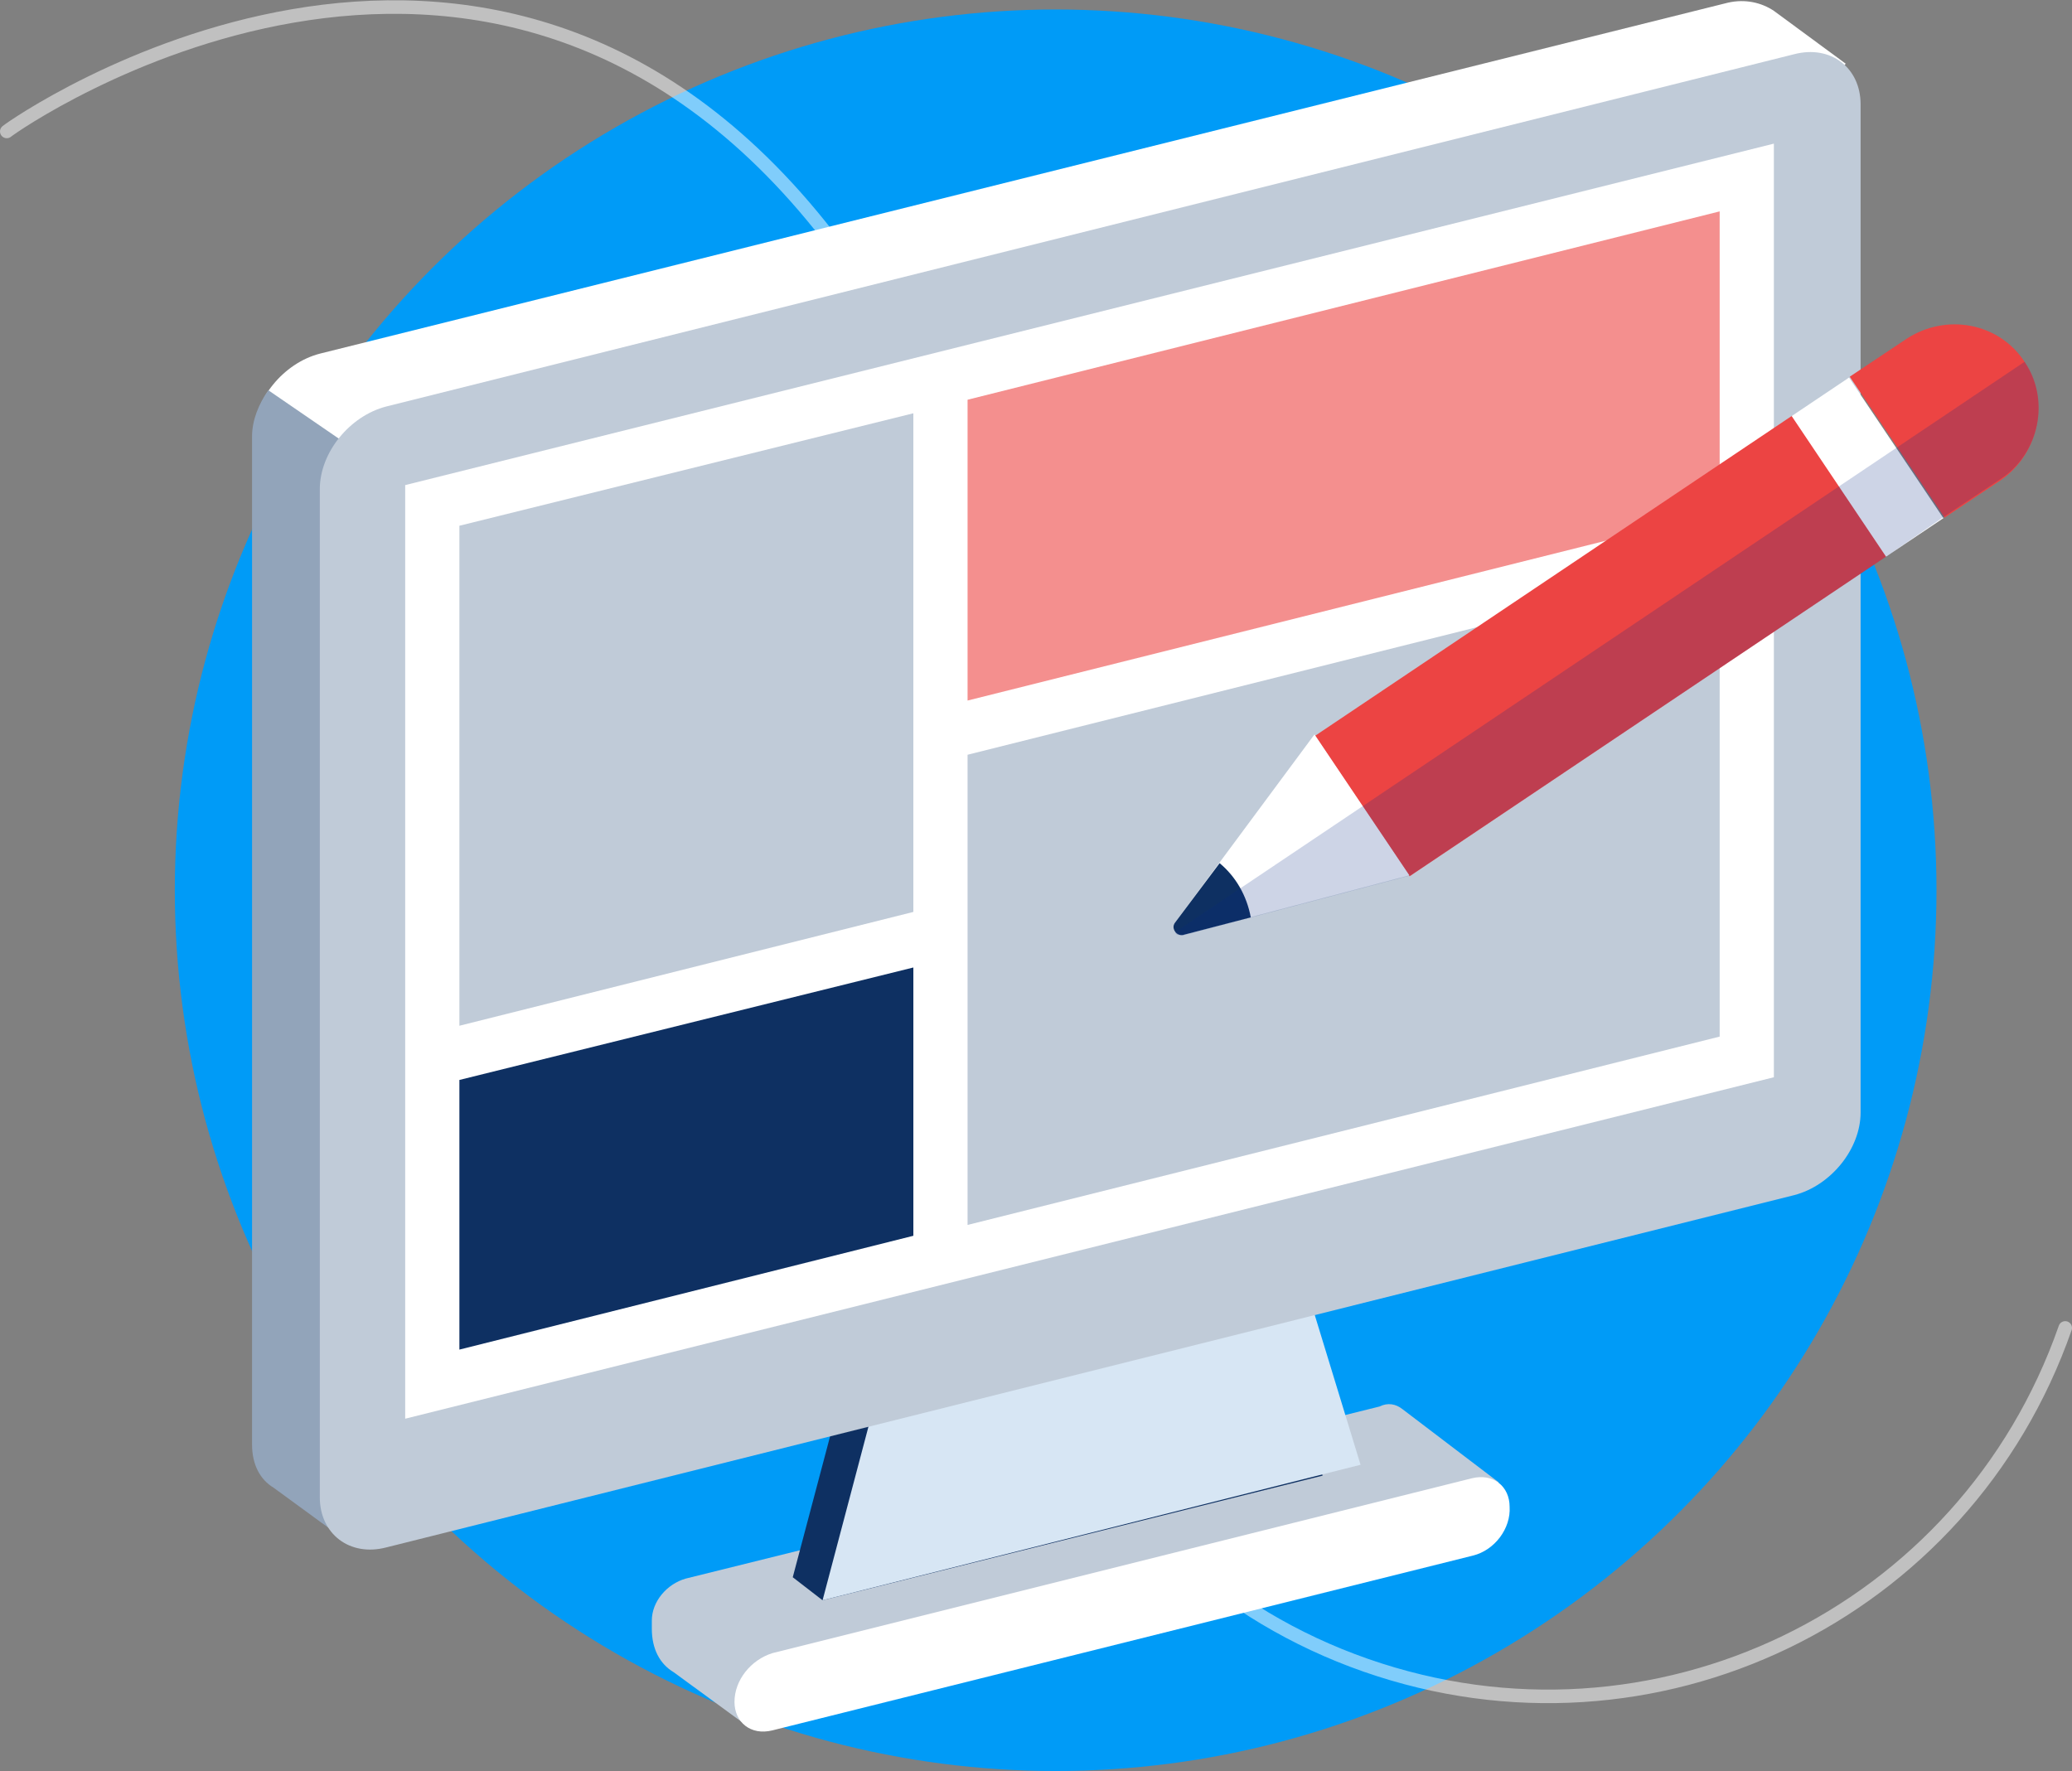 <?xml version="1.0" encoding="utf-8"?>
<!-- Generator: Adobe Illustrator 28.2.0, SVG Export Plug-In . SVG Version: 6.00 Build 0)  -->
<svg version="1.1" id="Layer_1" xmlns="http://www.w3.org/2000/svg" xmlns:xlink="http://www.w3.org/1999/xlink" x="0px" y="0px"
	 viewBox="0 0 152.9 130.7" style="enable-background:new 0 0 152.9 130.7;" xml:space="preserve">
<rect x="0" y="0" width="152.9" height="130.7" fill="#808080" stroke="none"/>
<style type="text/css">
	.st0{fill:#009BF7;}
	.st1{opacity:0.5;fill:none;stroke:#FFFFFF;stroke-linecap:round;stroke-linejoin:round;enable-background:new    ;}
	.st2{fill:#FFFFFF;}
	.st3{fill:#92A4BA;}
	.st4{fill:#C0CBD8;}
	.st5{fill:#0E3062;}
	.st6{fill:#D7E6F4;}
	.st7{fill:#F48F8E;}
	.st8{fill:#EC4443;}
	.st9{opacity:0.2;fill:#092984;enable-background:new    ;}
</style>
<circle id="Bg_00000125592739659802016590000017165948016350034851_" class="st0" cx="77.9" cy="65.7" r="65"/>
<path class="st1" d="M76,71.2c-7.4,21.2,3.6,44.3,24.8,51.7s44.2-3.7,51.6-24.9"/>
<path class="st1" d="M53.4,78c18.9-14.6,22.3-41.8,7.7-60.6C35.9-15,1.2,9.1,0.5,9.7"/>
<g>
	<path class="st2" d="M136.2,4.7l-5.3-3.9l0,0l0,0l0,0c-0.9-0.6-2.1-0.9-3.4-0.6L23.6,26.1c-2.7,0.7-4.9,3.4-4.9,6.1v74.4
		c0,1.5,0.6,2.6,1.6,3.2l0,0l5.2,3.8l7.5-5.7l94.7-23.6c2.7-0.7,4.9-3.4,4.9-6.1V9.5L136.2,4.7z"/>
	<path class="st3" d="M19.8,28.8c-0.7,1-1.2,2.2-1.2,3.4v74.4c0,1.5,0.6,2.6,1.6,3.2l0,0l5.2,3.8l7.5-5.7l3.1-0.7l6.4-56.7L30,35.8
		L19.8,28.8z"/>
	<path class="st4" d="M50.6,116.5c-1.4,0.4-2.5,1.7-2.5,3.1v0.6c0,1.5,0.6,2.6,1.6,3.2l0,0l5.2,3.8l55.7-17.8l-7.1-5.4
		c-0.5-0.4-1.1-0.5-1.7-0.2L50.6,116.5z"/>
	<polygon class="st5" points="93.9,96.7 61.6,104.7 58.5,116.4 60.7,118.1 97.6,108.9 	"/>
	<polygon class="st6" points="96.7,96 64.4,104.1 60.7,118.1 100.4,108.1 	"/>
	<path class="st4" d="M132.4,88.2L28.5,114.2c-2.7,0.7-4.9-1-4.9-3.7V36.1c0-2.7,2.2-5.4,4.9-6.1L132.4,4c2.7-0.7,4.9,1,4.9,3.7
		v74.4C137.3,84.8,135.1,87.5,132.4,88.2z"/>
	<polygon class="st2" points="130.9,79.5 29.9,104.7 29.9,35.8 130.9,10.6 	"/>
	<polygon class="st4" points="67.4,67.3 33.9,75.7 33.9,38.8 67.4,30.5 	"/>
	<polygon class="st5" points="67.4,91.2 33.9,99.6 33.9,79.7 67.4,71.4 	"/>
	<polygon class="st7" points="126.9,37.8 71.4,51.7 71.4,29.5 126.9,15.6 	"/>
	<polygon class="st4" points="126.9,76.5 71.4,90.4 71.4,55.7 126.9,41.8 	"/>
	<path class="st2" d="M108.7,114.8L57,127.7c-1.6,0.4-2.8-0.6-2.8-2.1l0,0c0-1.6,1.2-3.1,2.8-3.6l51.6-12.9c1.6-0.4,2.8,0.6,2.8,2.1
		l0,0C111.5,112.8,110.3,114.4,108.7,114.8z"/>
</g>
<g>
	<g>
		
			<rect x="97" y="41.4" transform="matrix(0.83 -0.557 0.557 0.83 -6.516 73.963)" class="st8" width="42.4" height="12.5"/>
		<path class="st2" d="M104,64.6l-7-10.4L86.7,68.1c-0.3,0.4,0.1,1,0.6,0.9L104,64.6z"/>
		
			<rect x="135.3" y="28.2" transform="matrix(0.83 -0.557 0.557 0.83 4.208 82.661)" class="st2" width="5.1" height="12.5"/>
		<path class="st8" d="M149.4,26.7L149.4,26.7c-1.9-2.9-5.8-3.6-8.7-1.7l-4.2,2.8l7,10.4l4.2-2.8C150.5,33.4,151.3,29.5,149.4,26.7z
			"/>
		<path class="st5" d="M90,63.7l-3.3,4.4c-0.3,0.4,0.1,1,0.6,0.9l5-1.3C92,66.1,91.2,64.7,90,63.7z"/>
	</g>
	<path class="st9" d="M149.4,26.7L149.4,26.7L86.7,68.8c0.1,0.1,0.1,0.2,0.3,0.2c0.1,0,0.2,0.1,0.4,0l16.7-4.4L139.3,41l4.2-2.9
		l4.2-2.8C150.5,33.4,151.3,29.5,149.4,26.7z"/>
</g>
</svg>
